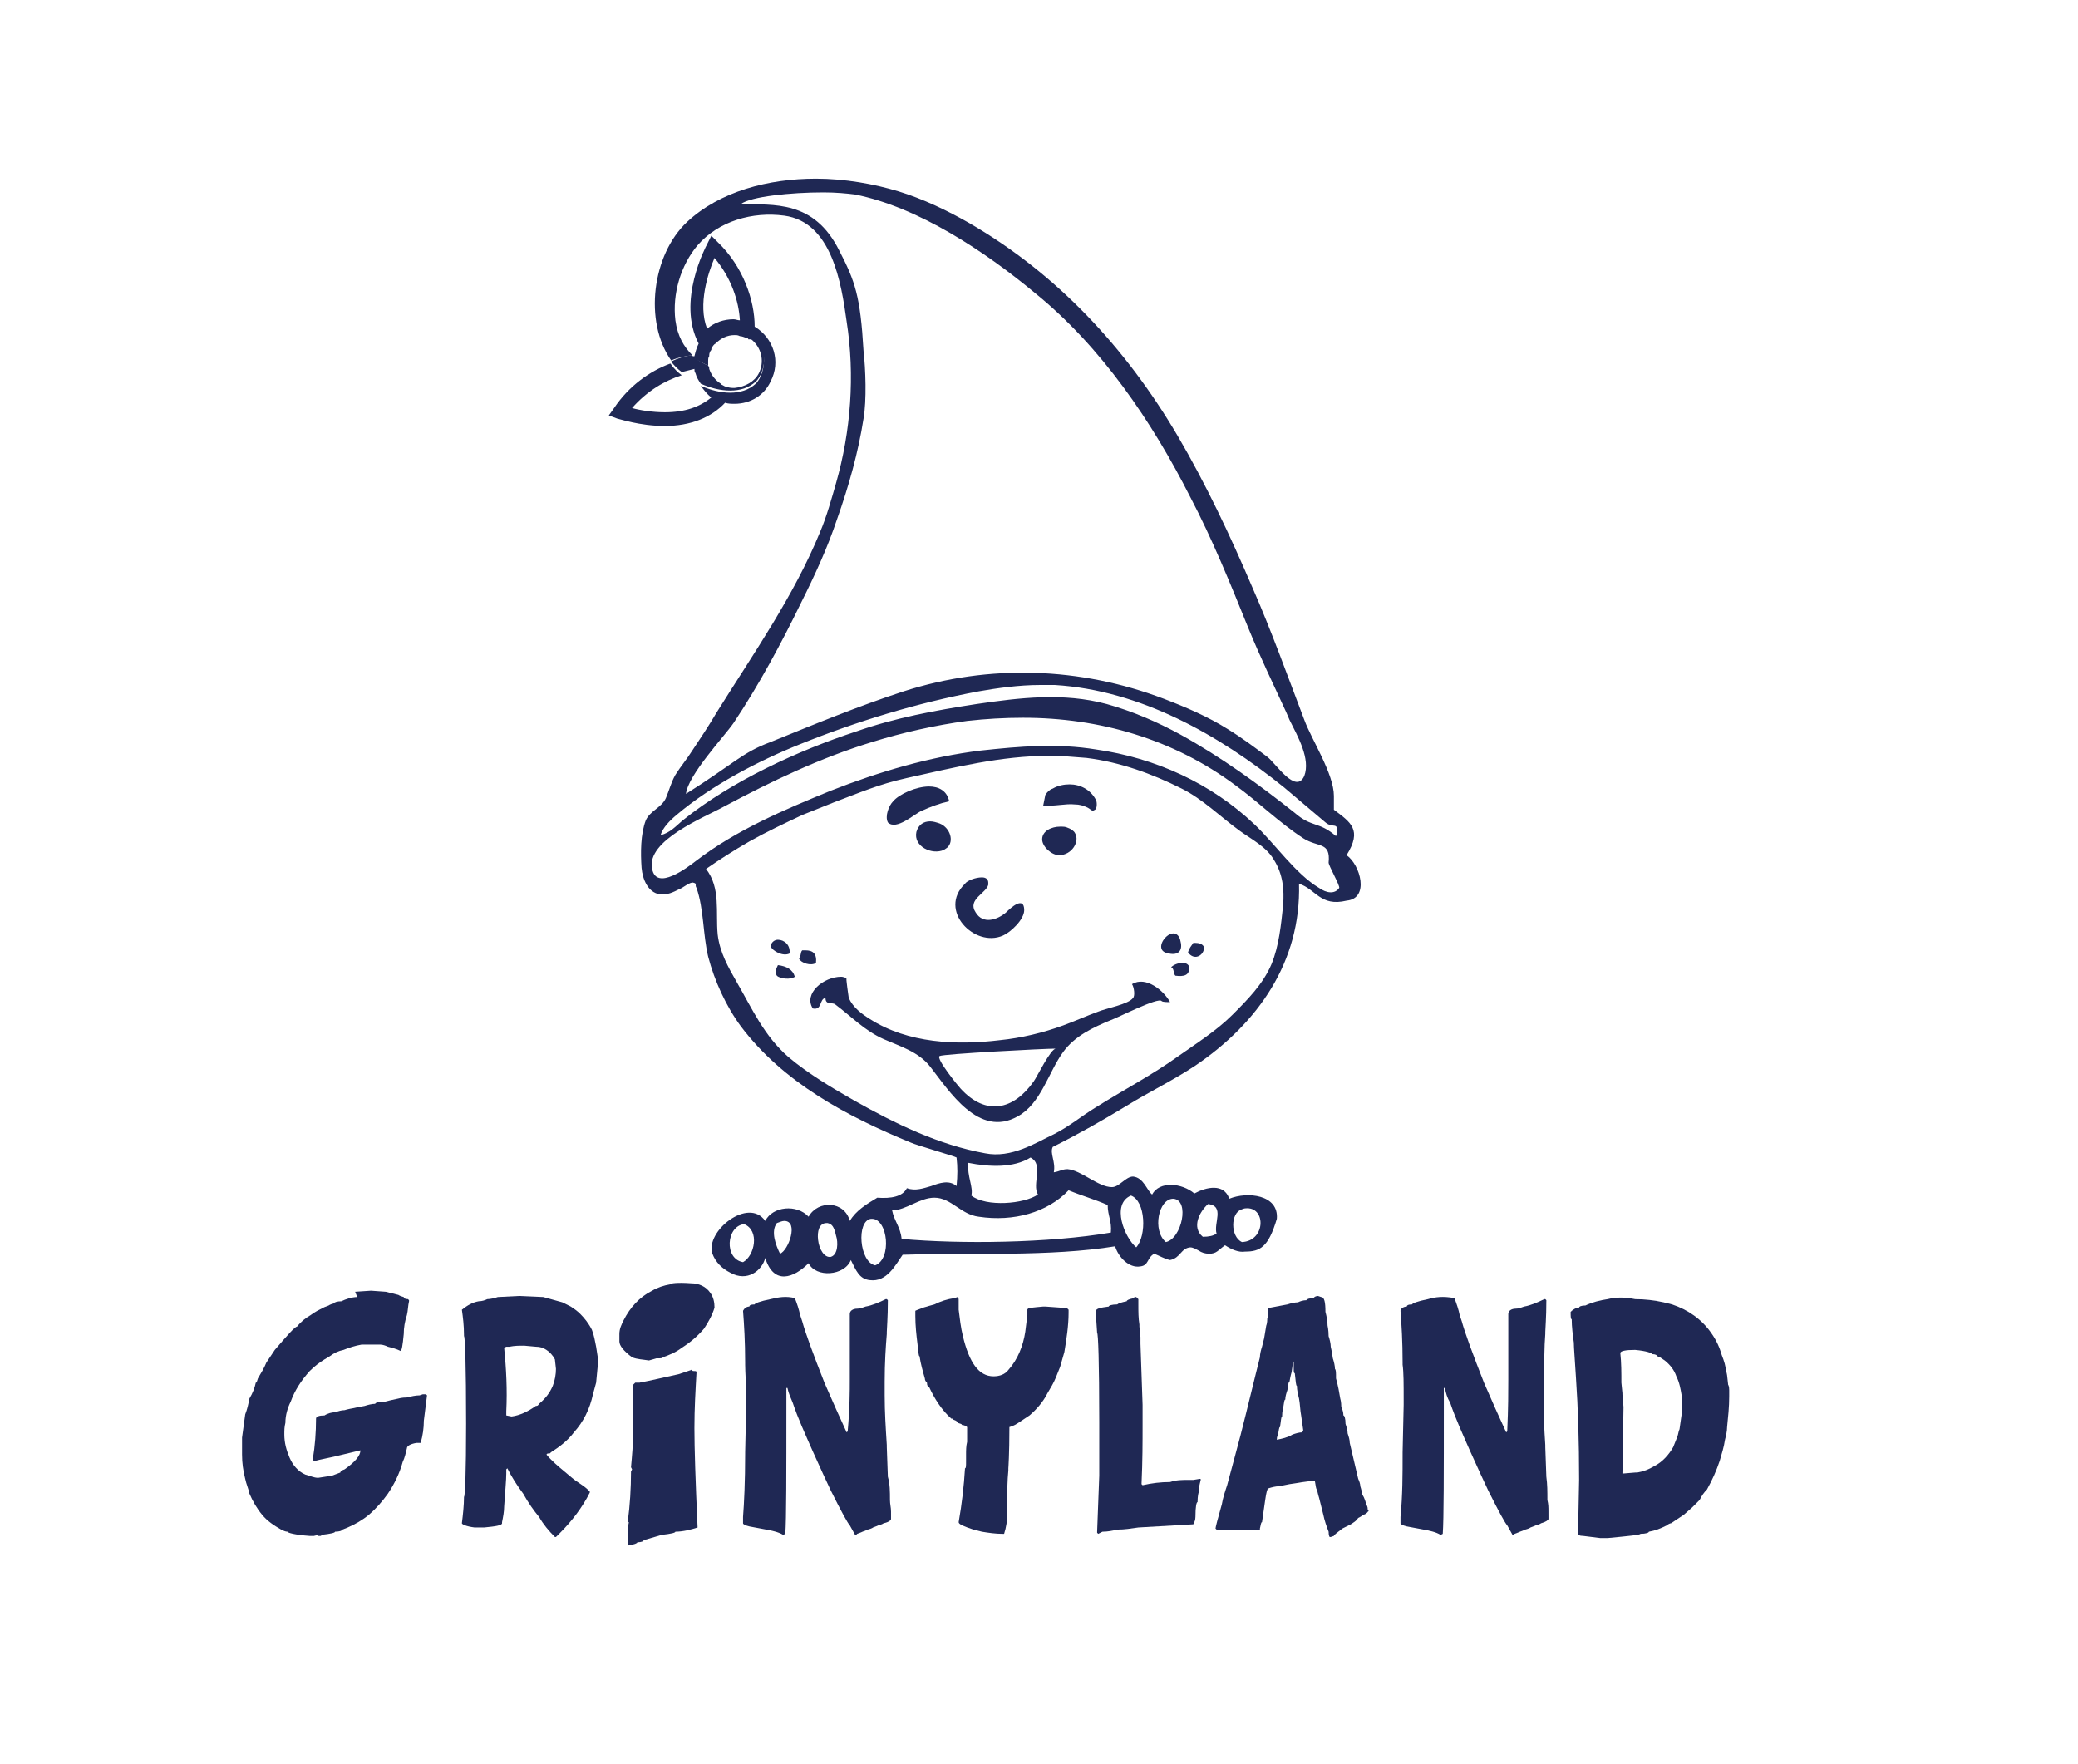 <?xml version="1.0" encoding="utf-8"?>
<!-- Generator: Adobe Illustrator 24.0.2, SVG Export Plug-In . SVG Version: 6.00 Build 0)  -->
<svg version="1.1" id="Calque_1" xmlns="http://www.w3.org/2000/svg" xmlns:xlink="http://www.w3.org/1999/xlink" x="0px" y="0px"
	 viewBox="0 0 196.6 166.9" style="enable-background:new 0 0 196.6 166.9;" xml:space="preserve">
<style type="text/css">
	.st0{fill:#1F2854;}
</style>
<title>grinyland</title>
<g id="Calque_2_1_">
	<g id="Calque_2-2">
		<path class="st0" d="M33.8,122.7c-0.5,0-1.1,0.2-1.5,0.4c-0.4,0-0.7,0.1-0.7,0.2c-0.4,0.1-0.5,0.2-0.5,0.2
			c-0.3,0.1-0.5,0.2-0.5,0.2c-0.4,0.2-0.8,0.4-1.2,0.7c-0.5,0.3-0.9,0.6-1.3,1.1c-0.2,0-0.9,0.8-2.1,2.2l-0.8,1.2
			c-0.2,0.5-0.5,1-0.8,1.5c-0.1,0.3-0.1,0.4-0.2,0.4c-0.1,0.5-0.3,1-0.6,1.5c-0.1,0.5-0.2,1-0.4,1.5l-0.3,2.2v0.1l0,0v1.3v0.2
			c0,0.8,0.1,1.5,0.3,2.3c0.1,0.5,0.3,0.9,0.4,1.4c0.3,0.7,0.7,1.4,1.2,2s1.1,1,1.8,1.4c0.2,0.1,0.4,0.2,0.6,0.2
			c0,0.1,0.7,0.3,2.1,0.4h0.4l0.4-0.1v0.1h0.1c0.2,0,0.2,0,0.2-0.1c0.9-0.1,1.3-0.2,1.3-0.3c0.4,0,0.7-0.1,0.7-0.2l0.5-0.2
			c0.7-0.3,1.4-0.7,2-1.2c0.7-0.6,1.3-1.3,1.8-2c0.6-0.9,1.1-1.9,1.4-3c0.2-0.4,0.3-0.9,0.4-1.3c0-0.2,0.3-0.4,0.9-0.5h0.4
			c0.2-0.7,0.3-1.4,0.3-2.1c0.1-0.8,0.2-1.6,0.3-2.4l-0.1-0.1H40l-0.3,0.1c-0.4,0-0.8,0.1-1.2,0.2c-0.5,0-0.8,0.1-0.8,0.1
			c-0.5,0.1-0.9,0.2-1.3,0.3c-0.6,0-0.9,0.1-0.9,0.2c-0.3,0-0.7,0.1-1,0.2c-0.6,0.1-1,0.2-1,0.2c-0.6,0.1-0.9,0.2-0.9,0.2
			c-0.3,0-0.6,0.1-0.9,0.2c-0.3,0-0.7,0.1-1,0.3c-0.5,0-0.8,0.1-0.8,0.3c0,1.3-0.1,2.6-0.3,3.8v0.1l0.1,0.1h0.1l0.4-0.1l1.4-0.3
			l2.5-0.6l0,0c0,0.5-0.5,1.1-1.5,1.8c-0.3,0.1-0.4,0.2-0.4,0.3l-0.8,0.3l-1.3,0.2c-0.4,0-0.8-0.2-1.2-0.3c-0.7-0.3-1.2-0.9-1.5-1.6
			c-0.3-0.7-0.5-1.4-0.5-2.2c0-0.4,0-0.7,0.1-1.1c0-0.7,0.2-1.4,0.5-2c0.4-1.1,1-2,1.8-2.9c0.4-0.4,0.9-0.8,1.4-1.1l0.5-0.3
			c0.4-0.3,0.8-0.5,1.3-0.6c0.5-0.2,1.1-0.4,1.7-0.5H36c0.2,0,0.5,0.1,0.7,0.2c0.4,0.1,0.8,0.2,1.2,0.4c0.1,0,0.2-0.5,0.3-1.6
			c0-0.6,0.1-1.2,0.3-1.8c0.1-0.4,0.1-0.9,0.2-1.3V123l-0.1-0.1c-0.3,0-0.4-0.1-0.4-0.2c-0.4-0.1-0.5-0.2-0.5-0.2l-1.2-0.3l-1.4-0.1
			l-1.5,0.1"/>
		<path class="st0" d="M47.9,133.9v-0.1v-0.3c0.1-2,0-4-0.2-6l0.2-0.1h0.3c0.5-0.1,0.9-0.1,1.4-0.1l1.1,0.1c0.4,0,0.7,0.1,1,0.3
			c0.3,0.2,0.6,0.5,0.8,0.9l0.1,0.9l0,0c0,0.5-0.1,1.1-0.3,1.6c-0.3,0.7-0.7,1.2-1.3,1.7c-0.1,0.2-0.2,0.2-0.3,0.2
			c-0.7,0.5-1.5,0.9-2.3,1L47.9,133.9L47.9,133.9 M47.1,122.7c-0.3,0.1-0.7,0.2-1,0.2c-0.2,0.1-0.5,0.2-0.8,0.2
			c-0.6,0.1-1.1,0.4-1.6,0.8c0.1,0.7,0.2,1.5,0.2,2.4l0,0v0.1c0.1,0,0.2,2.8,0.2,8.3c0,4.6-0.1,6.9-0.2,6.9c0,0.8-0.1,1.7-0.2,2.5
			c0,0.1,0.4,0.3,1.2,0.4H45h0.8c1.1-0.1,1.7-0.2,1.7-0.4V144c0.1-0.5,0.2-1,0.2-1.5c0.1-1.5,0.2-2.5,0.2-3.1v-0.2V139l0.1-0.1
			c0.4,0.8,0.9,1.6,1.5,2.4c0.5,0.9,1,1.6,1.5,2.2c0.4,0.7,0.9,1.3,1.5,1.9h0.1L53,145c1.1-1.1,2.1-2.4,2.8-3.8c0-0.1,0-0.2-0.1-0.2
			c-0.3-0.3-0.6-0.5-0.9-0.7c-0.5-0.3-0.9-0.7-1.4-1.1c-0.6-0.5-1.2-1-1.7-1.6l0.1-0.1c0.2,0,0.3,0,0.3-0.1c0.8-0.5,1.6-1.1,2.2-1.9
			c0.9-1,1.5-2.2,1.8-3.6c0.1-0.4,0.2-0.7,0.3-1.1l0.2-2.1l-0.2-1.3c-0.1-0.5-0.2-1.1-0.4-1.6c-0.3-0.6-0.7-1.1-1.1-1.5
			c-0.3-0.3-0.6-0.5-0.9-0.7l-0.8-0.4l-1.8-0.5l-2.3-0.1L47.1,122.7"/>
		<path class="st0" d="M72.9,122.9c-1,0.2-1.5,0.4-1.5,0.5c-0.4,0-0.5,0.1-0.5,0.2c-0.3,0-0.5,0.2-0.6,0.4c0.1,1.3,0.2,2.9,0.2,4.9
			v0.1v0.1c0,0.7,0.1,1.8,0.1,3.4v0.4l-0.1,4.5v0.1l0,0c0,2.7-0.1,4.7-0.2,6l0,0v0.1v0.3v0.2c0,0.1,0.2,0.2,0.6,0.3
			c0.5,0.1,1.1,0.2,1.6,0.3s1.1,0.2,1.6,0.5l0.2-0.1c0.1-1.4,0.1-5.5,0.1-12.1v-1.7h0.1c0.1,0.5,0.3,0.9,0.5,1.4
			c0.5,1.5,1.2,3,1.9,4.6l1,2.2l0.7,1.5c1,2,1.6,3.1,1.8,3.3l0.5,0.9H81l0.1-0.1c0.3-0.1,0.5-0.2,0.5-0.2c0.3-0.1,0.5-0.2,0.5-0.2
			c0.4-0.1,0.5-0.2,0.5-0.2c0.3-0.1,0.5-0.2,0.5-0.2c0.4-0.1,0.5-0.2,0.5-0.2c0.5-0.1,0.7-0.3,0.7-0.4V143c0-0.4-0.1-0.7-0.1-1.1
			c0-0.8,0-1.5-0.2-2.2l-0.1-2.8v-0.2c-0.1-1.6-0.2-3.1-0.2-4.7v-1.3c0-1.8,0.1-3.3,0.2-4.5V126c0-0.3,0.1-1.3,0.1-3l-0.1-0.1h-0.1
			c-0.6,0.3-1.3,0.6-1.9,0.7c-0.3,0.1-0.5,0.2-0.8,0.2c-0.4,0-0.7,0.2-0.7,0.5v6.2c0,1.1,0,2.7-0.2,4.9l-0.1,0.1l-1-2.2l-1.1-2.5
			c-1.1-2.8-1.8-4.7-2.1-5.8l-0.2-0.6c-0.1-0.5-0.3-1.1-0.5-1.6C74.4,122.6,73.7,122.7,72.9,122.9"/>
		<path class="st0" d="M90.3,122.8c-0.7,0.1-1.3,0.3-1.9,0.6c-0.4,0.1-0.7,0.2-0.7,0.2c-0.4,0.1-0.6,0.2-0.6,0.2
			c-0.3,0.1-0.5,0.2-0.5,0.2v0.5c0,0.9,0.1,1.8,0.2,2.6c0.1,0.8,0.1,1.2,0.2,1.2c0.1,0.7,0.3,1.4,0.5,2.1l0,0c0,0.2,0.1,0.3,0.2,0.4
			c0,0.3,0.1,0.4,0.2,0.4c0.5,1.1,1.2,2.2,2.1,3c0.1,0,0.2,0,0.2,0.1c0.3,0.1,0.4,0.2,0.4,0.3c0.3,0.1,0.4,0.1,0.4,0.2
			c0.2,0,0.4,0.1,0.5,0.2v1.1v0.3c-0.1,0.4-0.1,0.8-0.1,1.2v0.6c0,0.5,0,0.7-0.1,0.7c-0.1,1.7-0.3,3.4-0.6,5.1
			c0,0.2,0.5,0.4,1.4,0.7l0.8,0.2c0.6,0.1,1.3,0.2,1.9,0.2H95c0.2-0.6,0.3-1.3,0.3-1.9v-0.1V143v-0.4v-0.7c0-0.9,0-1.8,0.1-2.8v-0.2
			c0,0,0.1-1.3,0.1-3.9c0.4-0.1,0.7-0.3,1-0.5s0.6-0.4,0.9-0.6c0.7-0.6,1.3-1.3,1.7-2.1c0.3-0.5,0.6-1,0.8-1.5l0.4-1l0.4-1.4
			c0.2-1.2,0.4-2.5,0.4-3.7v-0.3l-0.2-0.2h-0.6l-1.4-0.1h-0.2c-1,0.1-1.5,0.1-1.5,0.3v0.5L97,126c-0.2,1.3-0.7,2.6-1.6,3.6
			c-0.3,0.4-0.8,0.6-1.4,0.6l0,0c-1.4,0-2.3-1.3-2.9-3.8c-0.2-0.8-0.3-1.7-0.4-2.5V123c0-0.1,0-0.2-0.1-0.3L90.3,122.8"/>
		<path class="st0" d="M107.5,122.7c-0.2,0-0.2,0-0.2,0.1c-0.5,0.1-0.7,0.2-0.7,0.3c-0.5,0.1-0.8,0.2-0.9,0.3
			c-0.5,0-0.8,0.1-0.8,0.2c-0.8,0.1-1.2,0.2-1.2,0.4v0.6l0.1,1.5l0,0l0,0c0.1,0,0.2,2.8,0.2,8.4v5.1l-0.2,5.3v0.1l0.1,0.1l0.4-0.2
			c0.5,0,1-0.1,1.4-0.2c0.7,0,1.3-0.1,2-0.2l5.2-0.3c0.1-0.2,0.2-0.4,0.2-0.7c0-1,0.1-1.4,0.2-1.4c0-0.6,0.1-0.9,0.1-0.9
			c0-0.4,0.1-0.8,0.2-1.2v0c0-0.1,0-0.1-0.1-0.1l-0.6,0.1h-0.5c-0.6,0-1.1,0-1.7,0.2c-0.9,0-1.7,0.1-2.6,0.3l-0.1-0.1
			c0.1-2.2,0.1-4,0.1-5.5v-1v-0.2v-0.1v-0.7l-0.2-5.8v-0.6l-0.1-1v-0.2c-0.1-0.6-0.1-1.2-0.1-1.9v-0.5l-0.1-0.1L107.5,122.7"/>
		<path class="st0" d="M120.8,136.2c0-0.1,0-0.3,0.1-0.4c0.1-0.5,0.1-0.8,0.2-0.8c0.1-0.6,0.1-1,0.2-1c0-0.5,0.1-0.8,0.1-0.8
			c0.1-0.6,0.1-0.8,0.2-0.8c0-0.3,0.1-0.6,0.2-0.9c0.1-0.6,0.1-0.8,0.2-0.8c0.1-0.6,0.2-0.9,0.2-0.9c0.1-0.6,0.1-1,0.2-1l0,0v0.2
			v0.4c0,0.4,0,0.5,0.1,0.5c0.1,0.8,0.1,1.2,0.2,1.2c0,0.4,0.1,0.8,0.2,1.2c0.1,0.5,0.1,1.1,0.2,1.6l0.2,1.4l-0.1,0.2
			c-0.3,0-0.6,0.1-0.9,0.2C121.8,136,121.3,136.1,120.8,136.2L120.8,136.2 M124.7,122.6c-0.2,0-0.4,0.1-0.4,0.2
			c-0.4,0-0.7,0.1-0.7,0.2c-0.3,0-0.6,0.1-0.8,0.2c-0.3,0-0.7,0.1-1,0.2l-1.6,0.3H120v0.3v0.3c0,0.3,0,0.4-0.1,0.4
			c0,0.5-0.1,0.7-0.1,0.7l-0.2,1.2l-0.2,0.8c-0.1,0.3-0.2,0.7-0.2,1l-0.4,1.6c-0.6,2.4-1.2,5-2,7.9l-0.7,2.6
			c-0.2,0.6-0.4,1.2-0.5,1.8c-0.4,1.4-0.6,2.2-0.6,2.3l0.1,0.1h4.1v-0.1c0.1-0.4,0.1-0.6,0.2-0.6c0.1-0.7,0.2-1.4,0.3-2.1
			c0.1-0.7,0.2-1.1,0.3-1.1c0.3-0.1,0.7-0.2,1-0.2l1-0.2c0.8-0.1,1.6-0.3,2.4-0.3l0,0l0,0c0.1,0.5,0.1,0.8,0.2,0.8
			c0.1,0.5,0.2,0.8,0.2,0.8l0.1,0.4l0.3,1.2c0.1,0.5,0.3,1.1,0.5,1.6c0,0.4,0.1,0.5,0.1,0.5h0.1l0.3-0.1c0-0.1,0.3-0.3,0.8-0.7
			l0.8-0.4c0.3-0.2,0.5-0.3,0.7-0.6c0.2-0.1,0.4-0.2,0.4-0.3c0.2,0,0.4-0.1,0.6-0.4v0.1l-0.1-0.2c0-0.3-0.1-0.4-0.1-0.4
			c-0.1-0.3-0.2-0.7-0.4-1c-0.1-0.5-0.2-0.8-0.2-0.8c0-0.2-0.1-0.5-0.2-0.7l-0.8-3.4c0-0.3-0.1-0.6-0.2-0.9c0-0.3-0.1-0.6-0.2-0.9
			c0-0.5-0.1-0.8-0.2-0.8c0-0.3-0.1-0.6-0.2-0.8c0-0.5-0.1-0.8-0.1-0.8c-0.1-0.6-0.2-1.2-0.4-1.9c0-0.6,0-0.8-0.1-0.9
			c0-0.3-0.1-0.7-0.2-1c-0.1-0.7-0.2-1.1-0.2-1.1c0-0.3-0.1-0.7-0.2-1c0-0.6-0.1-1-0.1-1c0-0.5-0.1-0.9-0.2-1.3
			c0-0.9-0.1-1.4-0.4-1.4l0,0"/>
		<path class="st0" d="M135.1,122.9c-1,0.2-1.5,0.4-1.5,0.5c-0.4,0-0.5,0.1-0.5,0.2c-0.3,0-0.6,0.2-0.6,0.4c0.1,1.3,0.2,2.9,0.2,4.9
			v0.1v0.1c0.1,0.7,0.1,1.8,0.1,3.4v0.4l-0.1,4.5v0.1l0,0c0,2,0,4-0.2,6l0,0v0.1v0.3v0.2c0,0.1,0.2,0.2,0.6,0.3
			c0.5,0.1,1.1,0.2,1.6,0.3s1.1,0.2,1.6,0.5l0.2-0.1c0.1-1.4,0.1-5.5,0.1-12.1v-1.7h0.1c0.1,0.5,0.2,0.9,0.5,1.4
			c0.5,1.5,1.2,3,1.9,4.6l1,2.2l0.7,1.5c1,2,1.6,3.1,1.8,3.3l0.5,0.9h0.1l0.1-0.1c0.3-0.1,0.5-0.2,0.5-0.2c0.3-0.1,0.5-0.2,0.5-0.2
			c0.4-0.1,0.5-0.2,0.5-0.2c0.3-0.1,0.5-0.2,0.5-0.2c0.4-0.1,0.5-0.2,0.5-0.2c0.4-0.1,0.7-0.3,0.7-0.4V143c0-0.4,0-0.7-0.1-1.1
			c0-0.8,0-1.5-0.1-2.2l-0.1-2.8v-0.2c-0.1-1.6-0.2-3.1-0.1-4.7v-1.3c0-1.8,0-3.3,0.1-4.5V126c0-0.3,0.1-1.3,0.1-3l-0.1-0.1h-0.1
			c-0.6,0.3-1.3,0.6-1.9,0.7c-0.3,0.1-0.5,0.2-0.8,0.2c-0.4,0-0.7,0.2-0.7,0.5v6.2c0,1.1,0,2.7-0.1,4.9l-0.1,0.1l-1-2.2l-1.1-2.5
			c-1.1-2.8-1.8-4.7-2.1-5.8l-0.2-0.6c-0.1-0.5-0.3-1.1-0.5-1.6C136.5,122.6,135.8,122.7,135.1,122.9"/>
		<path class="st0" d="M153.6,133.1l-0.1-1.2v-0.1l-0.1-1c0-0.9,0-1.9-0.1-2.8c0-0.2,0.5-0.3,1.4-0.3c1.1,0.1,1.6,0.3,1.6,0.4
			c0.3,0,0.5,0.1,0.5,0.2c0.3,0.1,0.4,0.2,0.4,0.2l0.3,0.2c0.5,0.4,0.9,0.9,1.1,1.5c0.3,0.6,0.4,1.2,0.5,1.8v1.8l-0.2,1.4
			c-0.1,0.2-0.1,0.4-0.2,0.7l-0.4,1c-0.4,0.7-1,1.4-1.8,1.8c-0.5,0.3-1,0.5-1.6,0.6h-0.2l-1.2,0.1L153.6,133.1 M152.1,122.9
			c-0.7,0.1-1.5,0.3-2.1,0.6c-0.4,0-0.6,0.1-0.6,0.2c-0.3,0-0.6,0.2-0.8,0.4c0,0.4,0,0.7,0.1,0.7c0,0.7,0.1,1.5,0.2,2.2
			c0,0.5,0.1,1.6,0.2,3.3c0.2,2.9,0.3,6.1,0.3,9.7l-0.1,5c0,0.2,0.1,0.3,0.5,0.3l1.6,0.2h0.7c2.1-0.2,3.1-0.3,3.1-0.4
			c0.5,0,0.8-0.1,0.8-0.2c0.6-0.1,1.1-0.3,1.7-0.6c0.1-0.1,0.3-0.2,0.4-0.2l1.2-0.8l0.8-0.7l0.7-0.7c0.2-0.4,0.4-0.7,0.7-1
			c0.5-0.9,0.9-1.8,1.2-2.7c0.2-0.7,0.4-1.3,0.5-2c0.1-0.4,0.2-0.8,0.2-1.2c0.1-1,0.2-1.9,0.2-2.9v-0.5v-0.1c0-0.4-0.1-0.5-0.1-0.5
			c-0.1-0.8-0.1-1.2-0.2-1.2c0-0.5-0.2-1.1-0.4-1.6c-0.2-0.7-0.5-1.4-1-2.1c-0.9-1.3-2.2-2.2-3.7-2.7l-0.8-0.2
			c-0.9-0.2-1.8-0.3-2.7-0.3C153.7,122.7,152.9,122.7,152.1,122.9"/>
		<path class="st0" d="M65.4,129.6l-1.2,0.4c-1.4,0.3-2.6,0.6-3.7,0.8h-0.4l-0.2,0.2v4.5c0,1.1-0.1,2.2-0.2,3.3l0.1,0.2l-0.1,0.2
			c0,1.6-0.1,3.2-0.3,4.7v0.1h0.1l-0.1,0.5v1.6l0.1,0.1c0.5-0.1,0.8-0.2,0.8-0.3c0.4,0,0.6-0.1,0.6-0.2l1.7-0.5
			c0.9-0.1,1.3-0.2,1.3-0.3c0.7,0,1.5-0.2,2.1-0.4c-0.2-4.4-0.3-7.5-0.3-9.4s0.1-3.5,0.2-5.3c0-0.1-0.1-0.1-0.3-0.1
			S65.5,129.4,65.4,129.6 M63.4,121.5c-0.6,0.1-1.2,0.3-1.7,0.6c-1.2,0.6-2.1,1.6-2.7,2.8c-0.2,0.4-0.4,0.8-0.4,1.3v0.7
			c0,0.4,0.4,0.9,1.2,1.5c0.5,0.2,1,0.2,1.6,0.3l0.7-0.2c0.4,0,0.6,0,0.6-0.1c0.6-0.2,1.3-0.5,1.8-0.9c0.8-0.5,1.5-1.1,2.1-1.8
			c0.4-0.6,0.8-1.3,1-2c0-0.5-0.1-1-0.4-1.4c-0.4-0.6-1.1-0.9-1.8-0.9C64.1,121.3,63.4,121.4,63.4,121.5"/>
	</g>
</g>
<g>
	<path class="st0" d="M94.9,88.5c0.7-0.3,2-1.5,2-2.4c0-1.4-1.3-0.2-1.7,0.2c-0.8,0.7-2.2,1.2-2.9,0c-0.8-1.2,1-1.8,1.2-2.6v-0.2
		c0-0.3-0.2-0.5-0.6-0.5c-0.6,0-1.4,0.3-1.6,0.6C88.7,86.1,92.2,89.7,94.9,88.5z"/>
	<path class="st0" d="M113.1,89.2c-0.1,0-0.2,0-0.2,0c-0.2,0.3-0.4,0.5-0.5,0.9c0.6,0.8,1.4,0.3,1.5-0.3
		C114,89.6,113.8,89.2,113.1,89.2z"/>
	<path class="st0" d="M111.8,91.1c-0.4,0-0.8,0.2-1,0.4c0.3,0.1,0.2,0.6,0.4,0.8c0.8,0.1,1.4,0,1.3-0.9
		C112.3,91.1,112.1,91.1,111.8,91.1z"/>
	<path class="st0" d="M111.7,89.1c-0.1-0.6-0.4-0.8-0.7-0.8c-0.8,0-1.9,1.7-0.4,1.9C111.5,90.4,111.9,89.9,111.7,89.1z"/>
	<path class="st0" d="M77.2,91.1c0.1-0.9-0.3-1.2-1-1.2c-0.1,0-0.2,0-0.3,0c-0.2,0.2-0.1,0.6-0.3,0.8C75.8,91.1,76.7,91.4,77.2,91.1
		z"/>
	<path class="st0" d="M73.6,91.3c-0.2,0.4-0.3,0.7-0.1,1c0.3,0.3,1.3,0.4,1.7,0.1C75,91.7,74.4,91.4,73.6,91.3z"/>
	<path class="st0" d="M74.7,90.2c0.1-0.8-0.5-1.3-1.1-1.3c-0.3,0-0.6,0.2-0.7,0.6C73.1,90,74.1,90.5,74.7,90.2z"/>
	<path class="st0" d="M107.1,93.1c0.2,0.3,0.3,1.1,0.1,1.3c-0.4,0.6-2.6,1-3.3,1.3c-1.1,0.4-2.2,0.9-3.3,1.3c-1.9,0.7-4,1.2-6,1.4
		c-4.1,0.5-8.7,0.3-12.3-2c-0.8-0.5-1.6-1.1-2-2c0-0.1-0.3-1.9-0.2-1.9c-0.2,0-0.3-0.1-0.5-0.1c-1.7,0-3.6,1.6-2.7,3
		c0.9,0.2,0.6-0.9,1.2-1c0,0.7,0.6,0.4,0.9,0.6c1.6,1.2,2.8,2.5,4.6,3.3c1.6,0.7,3.3,1.2,4.4,2.6c1.8,2.3,4.6,6.8,8.3,4.7
		c2.2-1.2,2.9-4.2,4.3-6.1c1.1-1.5,2.8-2.3,4.5-3c0.6-0.2,4.5-2.2,4.8-1.8c0.1,0.1,0.5,0.1,0.8,0.1
		C110.1,93.7,108.4,92.3,107.1,93.1z M99.9,99.2c-0.5,0-1.8,2.7-2.1,3.1c-1.9,2.7-4.5,3.3-6.9,0.7c-0.2-0.2-2.4-2.9-2-3.1
		C89.2,99.7,98.8,99.2,99.9,99.2L99.9,99.2L99.9,99.2L99.9,99.2z"/>
	<path class="st0" d="M101.7,76.1c0.4,0,0.8,0.1,1.2,0.3c0.2,0.1,0.4,0.3,0.5,0.3l0.2-0.1c0.2-0.1,0.2-0.7,0.1-0.9
		c-0.5-1-1.5-1.5-2.5-1.5c-0.5,0-1.1,0.1-1.6,0.4c-0.3,0.1-0.5,0.3-0.7,0.6l-0.2,1C99.8,76.3,100.8,76,101.7,76.1z"/>
	<path class="st0" d="M100.2,80.9c1.2,0,2-1.3,1.5-2.1c-0.1-0.2-0.4-0.4-0.7-0.5c-0.2-0.1-0.4-0.1-0.7-0.1c-0.8,0-1.7,0.4-1.7,1.2
		C98.6,80.1,99.5,80.9,100.2,80.9z"/>
	<path class="st0" d="M87.2,76.7c0.9-0.4,1.7-0.7,2.6-0.9c-0.2-1-1-1.4-1.9-1.4c-1.2,0-2.8,0.7-3.4,1.4c-0.4,0.4-0.8,1.4-0.5,2
		C84.8,78.6,86.5,77,87.2,76.7z"/>
	<path class="st0" d="M88.9,77.9c-0.3-0.1-0.6-0.2-0.9-0.2c-0.6,0-1.1,0.3-1.3,1c-0.3,1.4,1.5,2.2,2.6,1.7l0.3-0.2
		C90.3,79.6,89.9,78.3,88.9,77.9z"/>
	<path class="st0" d="M127.4,80.9c1.5-2.4,0.4-3.1-1.2-4.3v-1.3c0-2.1-2.1-5.3-2.8-7.2c-1.6-4.2-3.1-8.4-4.9-12.5
		c-2.1-4.9-4.4-9.8-7.1-14.4c-4.9-8.3-11.4-15.3-19.7-20.1c-2.1-1.2-4.4-2.3-6.7-3c-2.3-0.7-5.1-1.2-7.8-1.2
		c-4.5,0-9.1,1.2-12.2,4.1c-3.3,3.1-4.1,9.4-1.5,13.1c0.7-0.3,1.3-0.4,2-0.5c-0.8-0.8-1.4-1.8-1.6-3.3c-0.3-2.5,0.5-5.2,2.1-7.1
		c2-2.3,5.2-3.2,8.2-2.8c4.5,0.6,5.4,6.4,5.9,10c0.8,5.1,0.4,10.4-1,15.3c-0.4,1.4-0.9,3.2-1.5,4.6c-2.5,6.1-6.3,11.5-9.8,17.1
		c-0.7,1.2-1.5,2.4-2.3,3.6c-0.5,0.8-1.1,1.5-1.6,2.3c-0.4,0.7-0.6,1.5-0.9,2.2c-0.4,0.9-1.5,1.2-1.9,2.1c-0.5,1.3-0.5,3.1-0.4,4.5
		c0.1,1.1,0.6,2.3,1.7,2.5c0.7,0.1,1.3-0.2,1.9-0.5c0.3-0.1,1-0.7,1.3-0.6c0.4,0.1,0.1,0.2,0.3,0.5c0.7,2,0.6,4.4,1.1,6.5
		c0.6,2.3,1.7,4.7,3.1,6.6c4,5.3,10,8.5,16.1,11c0.4,0.2,4.2,1.3,4.3,1.4c0.1,0.9,0.1,1.7,0,2.7c-0.7-0.6-1.6-0.3-2.4,0
		c-0.7,0.2-1.5,0.5-2.3,0.2c-0.4,0.8-1.5,1-2.8,0.9c-1,0.6-2,1.2-2.6,2.2c-0.5-1.9-3-2-3.9-0.4c-1.1-1.2-3.4-1-4.1,0.4
		c-1.6-2.3-5.7,1-5,3.1c0.3,0.8,0.9,1.4,1.7,1.8c1.6,0.9,3-0.2,3.3-1.4c0.8,2.6,2.7,1.9,4.1,0.5c0.7,1.4,3.4,1.2,4-0.3
		c0.5,1,0.8,1.8,1.8,1.9c1.6,0.2,2.4-1.4,3.1-2.4c6.4-0.2,14,0.2,20.1-0.8c0.3,1,1.3,2.1,2.4,1.9c0.8-0.1,0.6-0.8,1.3-1.2
		c0.5,0.2,1,0.5,1.5,0.6c1-0.2,1-1.1,1.9-1.2c0.3,0,0.6,0.2,0.8,0.3c0.3,0.2,0.6,0.3,1,0.3c0.7,0,0.8-0.3,1.5-0.8
		c0.6,0.4,1.3,0.7,1.9,0.6c1.4,0,2.2-0.4,3-3.1c0.2-2.3-2.8-2.6-4.5-1.9c-0.5-1.5-2.2-1.1-3.3-0.5c-1.2-1-3.3-1.2-4,0.1
		c-0.5-0.4-0.8-1.6-1.8-1.7c-0.7,0-1.3,1-2,1c-1.3,0-2.9-1.6-4.2-1.7c-0.5,0-0.7,0.2-1.3,0.3c0.2-1-0.4-1.8-0.1-2.4
		c2.4-1.2,4.7-2.5,7-3.9c2.1-1.3,4.4-2.4,6.5-3.8c5.9-4,10-9.8,9.8-17.2c1.6,0.5,2,2.2,4.5,1.6C129.6,85,128.7,81.8,127.4,80.9z
		 M70.3,119.4c-1.8-0.3-1.6-3.4,0.1-3.6C71.9,116.4,71.4,118.8,70.3,119.4z M73.8,118.6c-0.4-0.8-0.9-2.1-0.3-2.9
		c0.3-0.1,0.5-0.2,0.7-0.2C75.6,115.5,74.6,118.3,73.8,118.6z M78.6,118.9c-0.6,0.1-1.1-0.7-1.2-1.6c-0.1-0.8,0.1-1.6,0.8-1.6h0.1
		c0.4,0.1,0.6,0.3,0.8,1.2C79.3,117.5,79.3,118.7,78.6,118.9z M82.8,119.7c-1.5-0.3-1.8-4.2-0.4-4.4h0.1
		C84,115.3,84.4,119.1,82.8,119.7z M117.5,114.4c0.2-0.1,0.4-0.1,0.5-0.1c1.8,0,1.7,3.1-0.5,3.2C116.4,117,116.4,114.7,117.5,114.4z
		 M114.3,113.9c1.6,0.2,0.5,1.8,0.8,2.8c-0.3,0.2-0.7,0.3-1.3,0.3C112.7,116.1,113.5,114.6,114.3,113.9z M111,113.4L111,113.4
		c1.6,0.1,0.8,3.8-0.7,4.1C109,116.4,109.6,113.4,111,113.4z M107,113.1c1.4,0.5,1.5,3.8,0.5,4.9C106.4,117.1,105.1,113.9,107,113.1
		z M69.4,68.4c2.4-3.6,4.5-7.5,6.4-11.4c1.3-2.6,2.5-5.2,3.4-7.9c1.1-3.1,2-6.3,2.5-9.5c0.3-1.7,0.2-4.7,0-6.4
		c-0.3-5.2-0.8-6.6-2.3-9.5c-2.4-4.8-6.2-4.3-9.3-4.4c0.9-0.7,4.7-1.1,7.8-1.1c1.2,0,2.2,0.1,3,0.2c6,1.2,12.3,5.4,17,9.3
		c6.3,5.1,11.1,12.2,14.7,19.3c2.1,4,3.8,8.2,5.5,12.4c1.1,2.7,2.4,5.4,3.6,8c0.1,0.2,0.2,0.5,0.3,0.7c0.8,1.6,2,3.7,1.4,5.3
		c-0.8,1.8-2.7-1.2-3.5-1.8c-1.2-0.9-2.4-1.8-3.7-2.6c-1.9-1.2-4-2.1-6.1-2.9c-7.9-3-16.5-3.3-24.6-0.7c-4.3,1.4-8.4,3.1-12.6,4.8
		c-2.7,1-3.4,2-8,4.9C65.1,73.3,68.5,69.7,69.4,68.4z M64,77.1c3.3-2.8,7.7-5.1,11.7-6.7c5.2-2.1,11-3.9,16.9-5
		c1.7-0.3,3.8-0.6,5.8-0.6c0.5,0,0.9,0,1.4,0c8.1,0.5,15.5,4.7,21.7,9.7c1.3,1.1,2.6,2.2,3.9,3.3c0.7,0.6,1.2-0.1,1.1,1
		c0,0.1-0.1,0.2-0.1,0.3c-1.6-1.4-2.3-0.8-3.9-2.2c-3.4-2.7-7-5.3-10.8-7.4c-2.2-1.2-4.5-2.2-7-2.9c-4.1-1.1-8.2-0.6-12.3,0
		c-3.9,0.6-7.7,1.3-11.4,2.6c-5.5,1.8-11.8,4.7-16.4,8.4c-0.6,0.5-1.2,1.2-2.1,1.4C62.7,78.3,63.4,77.6,64,77.1z M101.1,112.6
		c1.2,0.5,2.6,0.9,3.7,1.4c0,1,0.4,1.5,0.3,2.6c-5.8,1-14.3,1.1-19.8,0.6c-0.1-1.1-0.7-1.7-0.9-2.7c1.3,0,2.6-1.2,4-1.2
		c1.6,0,2.5,1.6,4.2,1.8C95.9,115.6,99.1,114.7,101.1,112.6z M98.2,113c-1.3,0.9-4.9,1.2-6.3,0.1c0.2-0.8-0.4-1.8-0.3-3.1
		c2,0.4,4.3,0.5,5.9-0.5C98.8,110.2,97.6,112,98.2,113z M121.4,85.6c-0.2,1.9-0.4,3.9-1.1,5.6c-0.8,1.9-2.3,3.4-3.7,4.8
		c-1.5,1.5-3.4,2.7-5.1,3.9c-2.5,1.8-5.2,3.2-7.9,4.9c-1.3,0.8-2.5,1.8-3.9,2.5c-1.7,0.8-4,2.3-6.5,1.8c-4.4-0.8-8.5-2.8-12.4-5
		c-2.1-1.2-4.3-2.5-6.2-4.1c-2.3-2-3.4-4.5-4.9-7.1c-0.8-1.4-1.6-2.8-1.8-4.5c-0.2-2.1,0.3-4.4-1.1-6.2c1.3-0.9,2.7-1.8,4.1-2.6
		c1.6-0.9,3.3-1.7,5-2.5c1-0.4,2-0.8,3-1.2c2.4-0.9,4.2-1.7,6.9-2.3c4.5-1,8.9-2.1,13.5-2.1c1.1,0,2.3,0.1,3.5,0.2
		c3.2,0.4,6.2,1.5,9,2.9c2,1,3.7,2.7,5.5,4c1.1,0.8,2.5,1.5,3.2,2.7C121.4,82.7,121.5,84.2,121.4,85.6z M124.8,84
		c-2.2-1.3-4.2-4.2-6.1-6c-4.1-3.9-9.4-6.3-15-7.1c-3.7-0.6-7.2-0.3-10.9,0.1c-4.9,0.6-9.6,2-14.2,3.8c-4.4,1.8-8.9,3.7-12.7,6.6
		c-0.9,0.7-3.8,2.9-4.2,0.8c-0.6-2.7,5-4.9,6.8-5.9c4.5-2.4,9.1-4.6,14-6.1c2.9-0.9,6-1.6,9-2c1.8-0.2,3.5-0.3,5.3-0.3
		c7.2,0,14.2,2,20.1,6.4c2.2,1.6,4.1,3.5,6.4,5c1.4,0.9,2.6,0.3,2.4,2.3c0,0.3,1.1,2.2,1,2.4C126.3,84.6,125.5,84.5,124.8,84z"/>
	<path class="st0" d="M67,34.6c0-0.1,0-0.3,0-0.4c0-0.2,0-0.4,0.1-0.5v-0.1c0-0.2,0.1-0.4,0.2-0.5c0,0,0,0,0-0.1
		c0.1-0.2,0.2-0.4,0.4-0.5c0.5-0.5,1.1-0.8,1.8-0.8c0.2,0,0.3,0,0.5,0.1c0.2,0,0.4,0.1,0.7,0.2l0,0c0,0,0.1,0,0.1,0.1
		c1.9-0.1,1.8,3.1,0.7,4.2c-1.3,1.2-3.4,1-5.2,0.2c0.3,0.4,0.6,0.8,1,1.1c-1.1,0.9-2.5,1.4-4.4,1.4c-1.2,0-2.4-0.2-3.1-0.4
		c1.4-1.6,3.1-2.6,4.7-3.1c-0.4-0.3-0.7-0.6-1-1c0,0,0-0.1-0.1-0.1c-1.9,0.7-3.9,2.1-5.3,4.2l-0.5,0.7l0.8,0.3
		c0.1,0,2.1,0.7,4.5,0.7s4.4-0.8,5.7-2.2c0.3,0.1,0.6,0.1,0.9,0.1c1.5,0,2.8-0.8,3.4-2.1c1-1.9,0.3-4.1-1.5-5.2c0-2.5-1.1-5.7-3.5-8
		l-0.6-0.6l-0.4,0.8c-0.1,0.2-2.9,5.4-0.8,9.4l0,0c-0.2,0.4-0.3,0.8-0.4,1.2c-0.1,0-0.2,0-0.3,0C65.8,34,66.4,34.3,67,34.6z
		 M67.6,24.4c1.6,1.9,2.3,4.1,2.4,5.9c-0.2,0-0.4-0.1-0.6-0.1c-0.9,0-1.8,0.3-2.5,0.9C66,28.8,67,25.8,67.6,24.4z"/>
	<path class="st0" d="M63.5,34.2c0.2,0.3,0.6,0.7,1,1c0.4-0.1,0.8-0.2,1.2-0.3c0,0.1,0,0.3,0.1,0.4c0.1,0.4,0.3,0.7,0.5,1
		c1.8,0.8,3.9,1,5.2-0.2c1.1-1,1.3-4.3-0.7-4.2c0.2,0.1,0.3,0.2,0.5,0.4c0.8,0.8,1,2,0.5,3c-0.4,0.8-1.3,1.3-2.3,1.4l0,0
		c-0.2,0-0.5,0-0.7-0.1c-0.2,0-0.3-0.1-0.5-0.2c-0.1,0-0.1-0.1-0.1-0.1c-0.5-0.3-0.9-0.8-1.1-1.4l0,0c0-0.1,0-0.2-0.1-0.3
		c-0.6-0.3-1.1-0.6-1.6-1C64.8,33.7,64.1,33.9,63.5,34.2C63.4,34.2,63.5,34.2,63.5,34.2z"/>
</g>
</svg>
